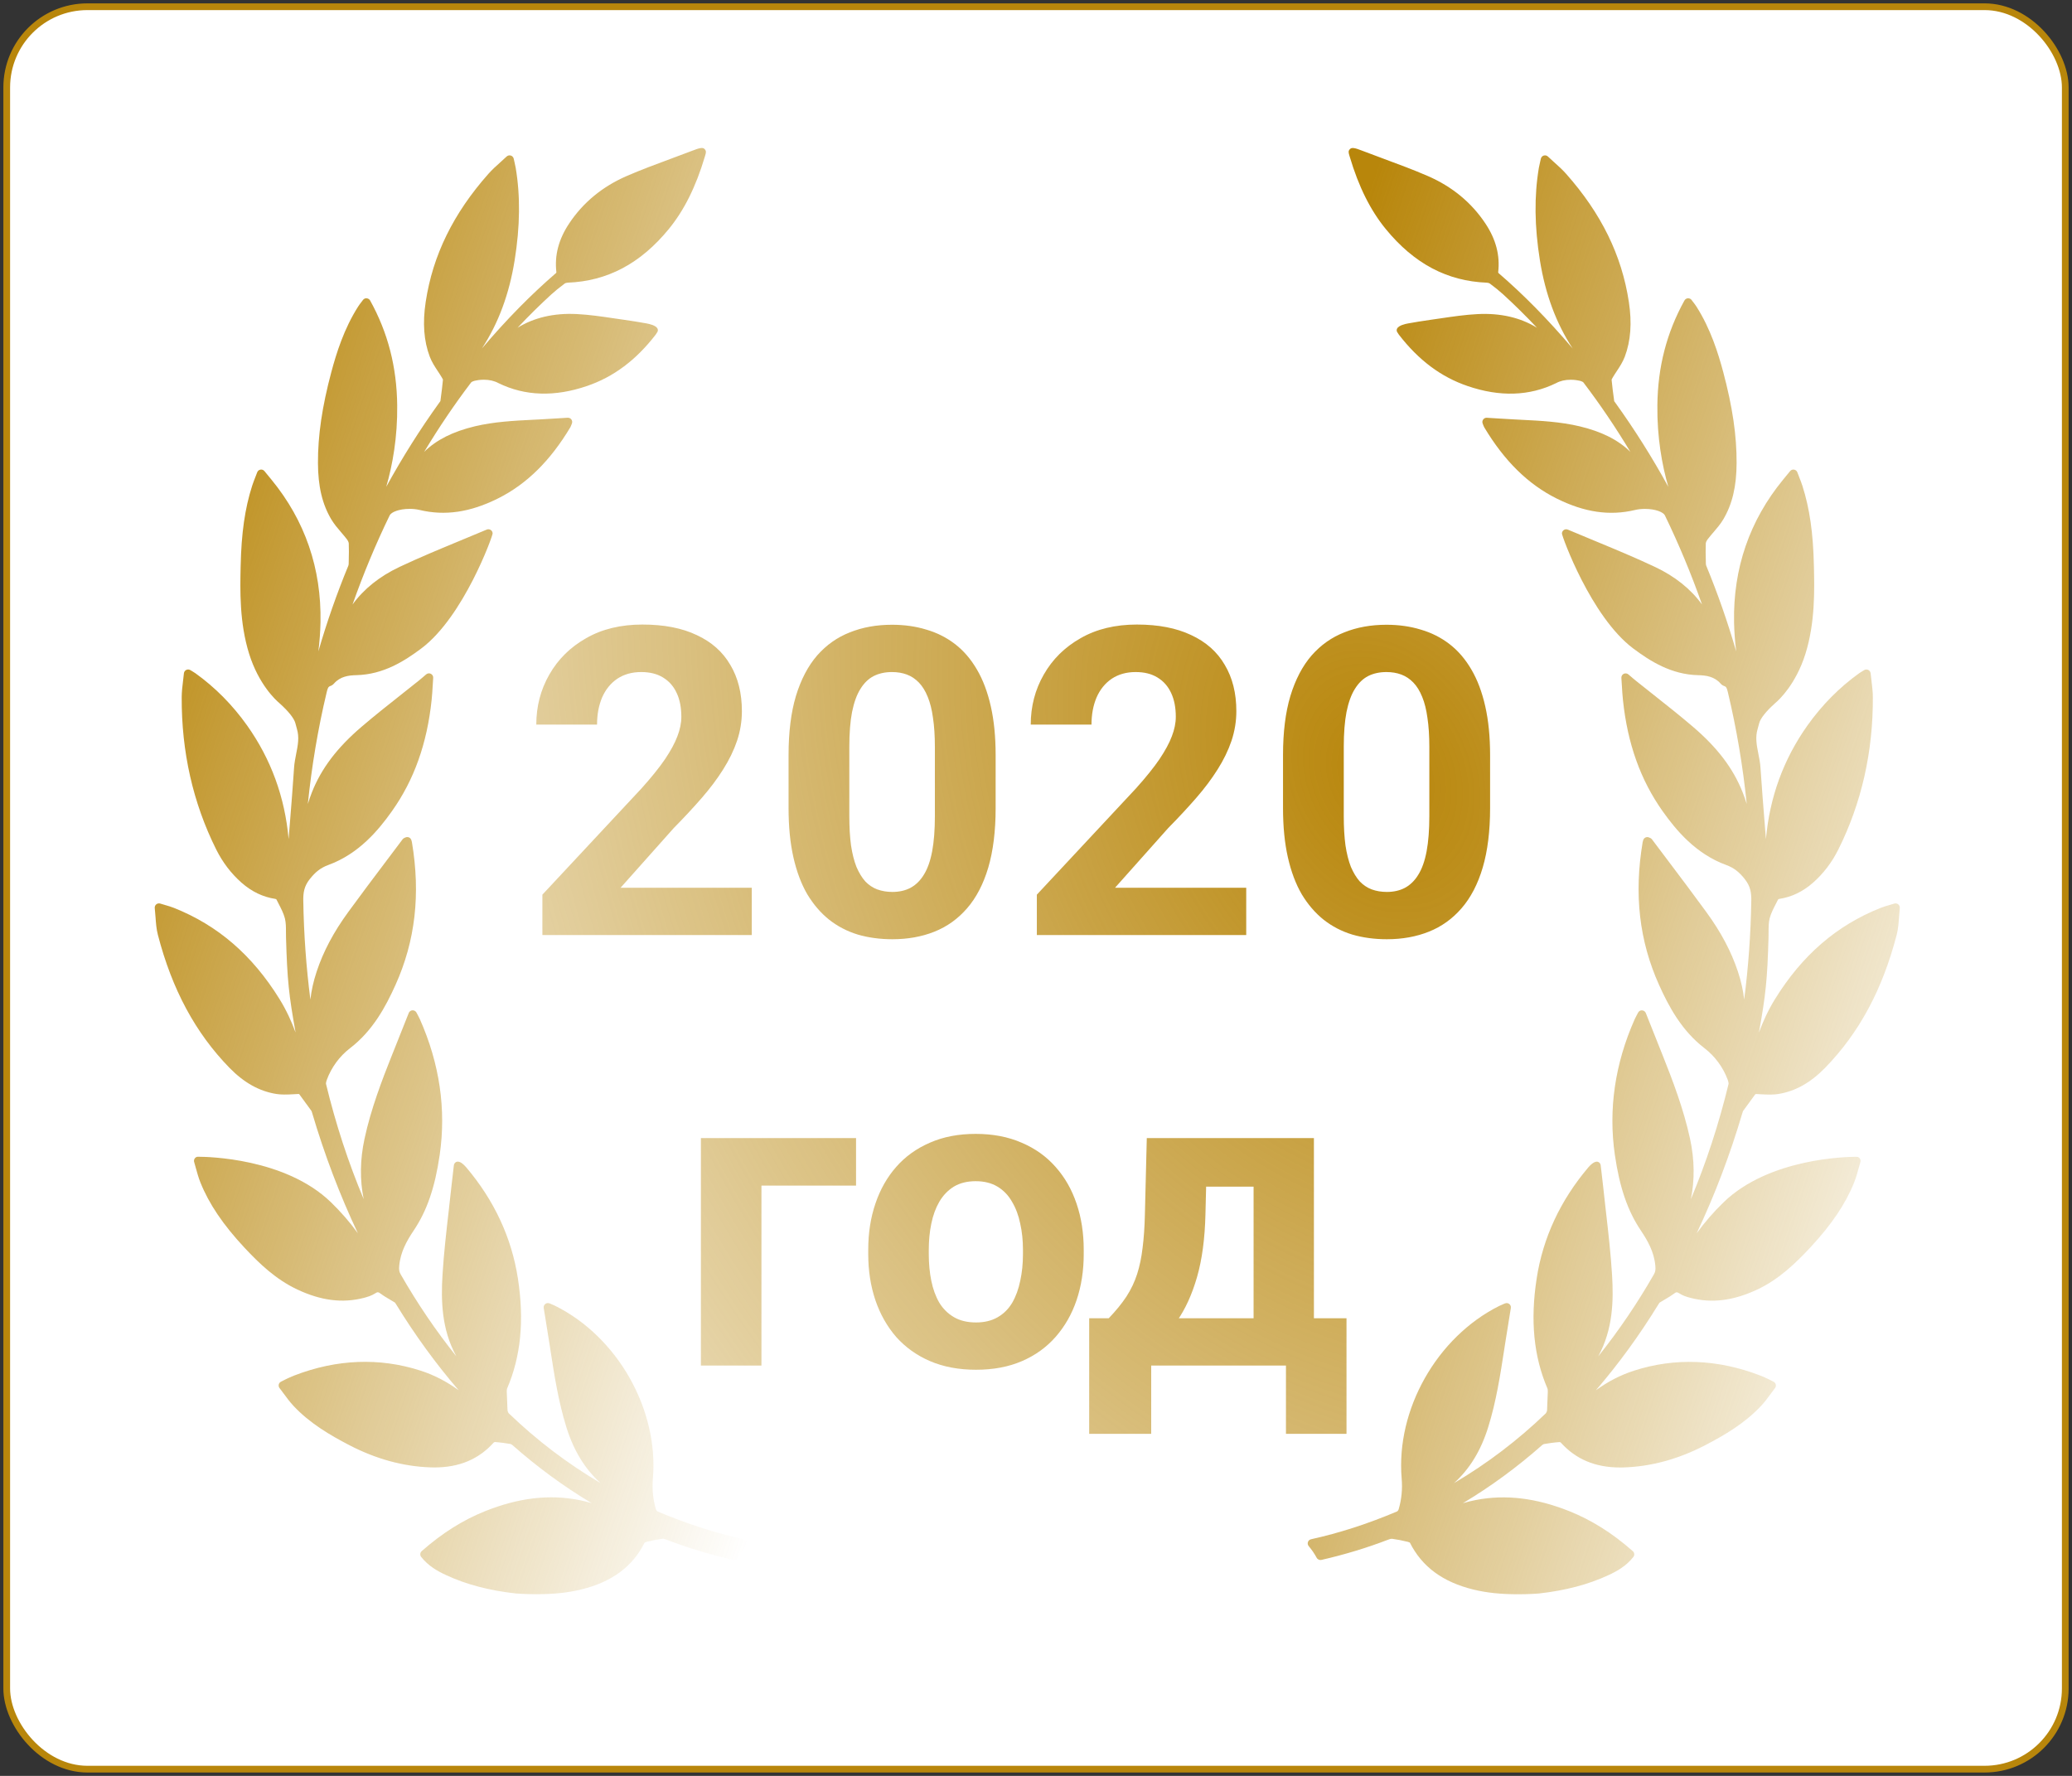 <?xml version="1.0" encoding="UTF-8"?> <svg xmlns="http://www.w3.org/2000/svg" width="308" height="264" viewBox="0 0 308 264" fill="none"><rect x="0" y="0" width="308" height="264" fill="#333333" stroke="none"/> <rect x="1" y="1" width="306" height="262" rx="12" fill="white" stroke="#B8860B"></rect> <path d="M111.75 131.969V139H80.625V133L95.344 117.219C96.823 115.573 97.99 114.125 98.844 112.875C99.698 111.604 100.312 110.469 100.688 109.469C101.083 108.448 101.281 107.479 101.281 106.562C101.281 105.188 101.052 104.01 100.594 103.031C100.135 102.031 99.458 101.26 98.562 100.719C97.688 100.177 96.604 99.906 95.312 99.906C93.938 99.906 92.75 100.24 91.75 100.906C90.771 101.573 90.021 102.5 89.5 103.688C89 104.875 88.75 106.219 88.75 107.719H79.719C79.719 105.01 80.365 102.531 81.656 100.281C82.948 98.01 84.771 96.208 87.125 94.875C89.479 93.521 92.271 92.844 95.5 92.844C98.688 92.844 101.375 93.365 103.562 94.406C105.771 95.427 107.438 96.906 108.562 98.844C109.708 100.76 110.281 103.052 110.281 105.719C110.281 107.219 110.042 108.688 109.562 110.125C109.083 111.542 108.396 112.958 107.5 114.375C106.625 115.771 105.562 117.188 104.312 118.625C103.062 120.062 101.677 121.552 100.156 123.094L92.25 131.969H111.75ZM148 112.25V120.125C148 123.542 147.635 126.49 146.906 128.969C146.177 131.427 145.125 133.448 143.75 135.031C142.396 136.594 140.781 137.75 138.906 138.5C137.031 139.25 134.948 139.625 132.656 139.625C130.823 139.625 129.115 139.396 127.531 138.938C125.948 138.458 124.521 137.719 123.25 136.719C122 135.719 120.917 134.458 120 132.938C119.104 131.396 118.417 129.562 117.938 127.438C117.458 125.312 117.219 122.875 117.219 120.125V112.25C117.219 108.833 117.583 105.906 118.312 103.469C119.062 101.01 120.115 99 121.469 97.438C122.844 95.875 124.469 94.729 126.344 94C128.219 93.25 130.302 92.875 132.594 92.875C134.427 92.875 136.125 93.115 137.688 93.594C139.271 94.052 140.698 94.771 141.969 95.75C143.24 96.729 144.323 97.99 145.219 99.531C146.115 101.052 146.802 102.875 147.281 105C147.76 107.104 148 109.521 148 112.25ZM138.969 121.312V111.031C138.969 109.385 138.875 107.948 138.688 106.719C138.521 105.49 138.26 104.448 137.906 103.594C137.552 102.719 137.115 102.01 136.594 101.469C136.073 100.927 135.479 100.531 134.812 100.281C134.146 100.031 133.406 99.906 132.594 99.906C131.573 99.906 130.667 100.104 129.875 100.5C129.104 100.896 128.448 101.531 127.906 102.406C127.365 103.26 126.948 104.406 126.656 105.844C126.385 107.26 126.25 108.99 126.25 111.031V121.312C126.25 122.958 126.333 124.406 126.5 125.656C126.688 126.906 126.958 127.979 127.312 128.875C127.688 129.75 128.125 130.469 128.625 131.031C129.146 131.573 129.74 131.969 130.406 132.219C131.094 132.469 131.844 132.594 132.656 132.594C133.656 132.594 134.542 132.396 135.312 132C136.104 131.583 136.771 130.938 137.312 130.062C137.875 129.167 138.292 128 138.562 126.562C138.833 125.125 138.969 123.375 138.969 121.312ZM185.25 131.969V139H154.125V133L168.844 117.219C170.323 115.573 171.49 114.125 172.344 112.875C173.198 111.604 173.812 110.469 174.188 109.469C174.583 108.448 174.781 107.479 174.781 106.562C174.781 105.188 174.552 104.01 174.094 103.031C173.635 102.031 172.958 101.26 172.062 100.719C171.188 100.177 170.104 99.906 168.812 99.906C167.438 99.906 166.25 100.24 165.25 100.906C164.271 101.573 163.521 102.5 163 103.688C162.5 104.875 162.25 106.219 162.25 107.719H153.219C153.219 105.01 153.865 102.531 155.156 100.281C156.448 98.01 158.271 96.208 160.625 94.875C162.979 93.521 165.771 92.844 169 92.844C172.188 92.844 174.875 93.365 177.062 94.406C179.271 95.427 180.938 96.906 182.062 98.844C183.208 100.76 183.781 103.052 183.781 105.719C183.781 107.219 183.542 108.688 183.062 110.125C182.583 111.542 181.896 112.958 181 114.375C180.125 115.771 179.062 117.188 177.812 118.625C176.562 120.062 175.177 121.552 173.656 123.094L165.75 131.969H185.25ZM221.5 112.25V120.125C221.5 123.542 221.135 126.49 220.406 128.969C219.677 131.427 218.625 133.448 217.25 135.031C215.896 136.594 214.281 137.75 212.406 138.5C210.531 139.25 208.448 139.625 206.156 139.625C204.323 139.625 202.615 139.396 201.031 138.938C199.448 138.458 198.021 137.719 196.75 136.719C195.5 135.719 194.417 134.458 193.5 132.938C192.604 131.396 191.917 129.562 191.438 127.438C190.958 125.312 190.719 122.875 190.719 120.125V112.25C190.719 108.833 191.083 105.906 191.812 103.469C192.562 101.01 193.615 99 194.969 97.438C196.344 95.875 197.969 94.729 199.844 94C201.719 93.25 203.802 92.875 206.094 92.875C207.927 92.875 209.625 93.115 211.188 93.594C212.771 94.052 214.198 94.771 215.469 95.75C216.74 96.729 217.823 97.99 218.719 99.531C219.615 101.052 220.302 102.875 220.781 105C221.26 107.104 221.5 109.521 221.5 112.25ZM212.469 121.312V111.031C212.469 109.385 212.375 107.948 212.188 106.719C212.021 105.49 211.76 104.448 211.406 103.594C211.052 102.719 210.615 102.01 210.094 101.469C209.573 100.927 208.979 100.531 208.312 100.281C207.646 100.031 206.906 99.906 206.094 99.906C205.073 99.906 204.167 100.104 203.375 100.5C202.604 100.896 201.948 101.531 201.406 102.406C200.865 103.26 200.448 104.406 200.156 105.844C199.885 107.26 199.75 108.99 199.75 111.031V121.312C199.75 122.958 199.833 124.406 200 125.656C200.188 126.906 200.458 127.979 200.812 128.875C201.188 129.75 201.625 130.469 202.125 131.031C202.646 131.573 203.24 131.969 203.906 132.219C204.594 132.469 205.344 132.594 206.156 132.594C207.156 132.594 208.042 132.396 208.812 132C209.604 131.583 210.271 130.938 210.812 130.062C211.375 129.167 211.792 128 212.062 126.562C212.333 125.125 212.469 123.375 212.469 121.312ZM127.25 169.188V176.25H113.188V203H104.188V169.188H127.25ZM129.062 186.438V185.781C129.062 183.302 129.417 181.021 130.125 178.938C130.833 176.833 131.865 175.01 133.219 173.469C134.573 171.927 136.24 170.729 138.219 169.875C140.198 169 142.469 168.562 145.031 168.562C147.594 168.562 149.875 169 151.875 169.875C153.875 170.729 155.552 171.927 156.906 173.469C158.281 175.01 159.323 176.833 160.031 178.938C160.74 181.021 161.094 183.302 161.094 185.781V186.438C161.094 188.896 160.74 191.177 160.031 193.281C159.323 195.365 158.281 197.188 156.906 198.75C155.552 200.292 153.885 201.49 151.906 202.344C149.927 203.198 147.656 203.625 145.094 203.625C142.531 203.625 140.25 203.198 138.25 202.344C136.271 201.49 134.594 200.292 133.219 198.75C131.865 197.188 130.833 195.365 130.125 193.281C129.417 191.177 129.062 188.896 129.062 186.438ZM138.062 185.781V186.438C138.062 187.854 138.188 189.177 138.438 190.406C138.688 191.635 139.083 192.719 139.625 193.656C140.188 194.573 140.917 195.292 141.812 195.812C142.708 196.333 143.802 196.594 145.094 196.594C146.344 196.594 147.417 196.333 148.312 195.812C149.208 195.292 149.927 194.573 150.469 193.656C151.01 192.719 151.406 191.635 151.656 190.406C151.927 189.177 152.062 187.854 152.062 186.438V185.781C152.062 184.406 151.927 183.115 151.656 181.906C151.406 180.677 151 179.594 150.438 178.656C149.896 177.698 149.177 176.948 148.281 176.406C147.385 175.865 146.302 175.594 145.031 175.594C143.76 175.594 142.677 175.865 141.781 176.406C140.906 176.948 140.188 177.698 139.625 178.656C139.083 179.594 138.688 180.677 138.438 181.906C138.188 183.115 138.062 184.406 138.062 185.781ZM170.469 169.188H179.469L179.188 180.5C179.104 184.125 178.688 187.24 177.938 189.844C177.188 192.448 176.188 194.635 174.938 196.406C173.688 198.177 172.26 199.594 170.656 200.656C169.073 201.698 167.406 202.479 165.656 203H163.969L163.875 196.062L164.812 195.969C165.875 194.865 166.75 193.792 167.438 192.75C168.125 191.688 168.656 190.573 169.031 189.406C169.406 188.24 169.677 186.938 169.844 185.5C170.031 184.062 170.146 182.396 170.188 180.5L170.469 169.188ZM172.906 169.188H195.312V203H186.344V176.406H172.906V169.188ZM161.906 195.969H200.156V213.156H191.156V203H171.125V213.156H161.906V195.969Z" fill="url(#paint0_radial_242_266)"></path> <path d="M282.176 134.441C282.012 134.306 281.774 134.263 281.589 134.325C281.363 134.395 281.155 134.455 280.96 134.512L280.864 134.54C280.382 134.681 279.965 134.802 279.552 134.968C273.029 137.557 267.894 141.992 263.852 148.527C262.854 150.142 262.081 151.82 261.466 153.494C262.475 147.864 262.709 145.671 262.888 139.371C262.897 139.106 262.897 138.838 262.897 138.571C262.897 137.842 262.897 137.153 263.056 136.525C263.247 135.781 263.631 135.039 264.003 134.32C264.108 134.117 264.213 133.914 264.299 133.735C264.329 133.7 264.426 133.641 264.464 133.635C266.329 133.35 267.979 132.559 269.508 131.217C271.049 129.857 272.316 128.193 273.275 126.269C276.717 119.374 278.44 111.753 278.396 103.619C278.392 102.835 278.3 102.071 278.198 101.24C278.152 100.868 278.105 100.487 278.066 100.093C278.044 99.877 277.911 99.685 277.718 99.591C277.527 99.499 277.297 99.505 277.105 99.622C276.988 99.694 276.889 99.754 276.798 99.806C276.624 99.91 276.49 99.991 276.364 100.082C273.428 102.185 270.838 104.802 268.666 107.86C265.121 112.858 263.059 118.51 262.504 124.727C262.449 124.034 262.393 123.341 262.337 122.648L262.317 122.396C262.1 119.679 261.875 116.87 261.691 114.107C261.645 113.407 261.511 112.726 261.38 112.068C261.13 110.802 260.892 109.606 261.272 108.353C261.358 108.07 261.431 107.785 261.504 107.5C261.683 106.796 262.55 105.71 263.881 104.524L263.931 104.479C264.422 104.063 266.944 101.759 268.374 97.2C269.826 92.569 269.716 87.73 269.636 84.197L269.634 84.103C269.527 79.246 269.002 75.585 267.93 72.233C267.792 71.805 267.628 71.382 267.453 70.938C267.363 70.706 267.271 70.467 267.176 70.217C267.098 70.005 266.91 69.852 266.691 69.815L266.584 69.805C266.394 69.805 266.217 69.891 266.096 70.037L265.055 71.305C260.064 77.385 257.613 84.517 257.766 92.502C257.793 93.908 257.898 95.351 258.085 96.84C256.816 92.467 255.329 88.21 253.637 84.115C253.602 84.025 253.579 83.914 253.576 83.82L253.565 83.26C253.547 82.452 253.529 81.616 253.563 80.794C253.568 80.658 253.657 80.413 253.841 80.172C254.102 79.827 254.392 79.49 254.693 79.139C255.204 78.544 255.733 77.93 256.152 77.228C257.5 74.972 258.133 72.306 258.144 68.838C258.162 64.756 257.532 60.46 256.159 55.318C255.408 52.513 254.276 48.868 252.167 45.564C252.024 45.342 251.864 45.133 251.693 44.911C251.617 44.813 251.536 44.709 251.454 44.596C251.334 44.436 251.169 44.342 250.903 44.342C250.69 44.358 250.5 44.479 250.394 44.666C247.747 49.44 246.428 54.539 246.366 60.256C246.312 65.023 247.057 69.125 247.992 72.367C245.614 68.027 242.972 63.834 240.108 59.857L240.042 59.767C239.977 59.681 239.95 59.639 239.954 59.668C239.774 58.382 239.649 57.352 239.563 56.456C239.565 56.442 239.582 56.367 239.715 56.144C239.905 55.821 240.112 55.506 240.332 55.172C240.775 54.5 241.231 53.805 241.524 53.027C242.407 50.678 242.605 48.015 242.128 44.887C241.082 37.964 238.027 31.729 232.79 25.827C232.251 25.221 231.656 24.685 231.026 24.119L230.851 23.961C230.605 23.738 230.352 23.51 230.097 23.269C229.934 23.115 229.701 23.057 229.476 23.123C229.262 23.191 229.098 23.367 229.047 23.587L228.933 24.088C228.855 24.421 228.794 24.683 228.749 24.947C228.045 29.149 228.096 33.651 228.907 38.709C229.712 43.726 231.316 48.053 233.777 51.812C230.087 47.468 226.497 43.82 222.745 40.587C222.729 40.566 222.704 40.499 222.702 40.482C222.995 37.958 222.372 35.581 220.796 33.214C218.727 30.104 215.851 27.733 212.249 26.169C210.093 25.235 207.86 24.408 205.673 23.598C204.626 23.21 203.578 22.823 202.5 22.407C201.416 21.977 200.952 21.9 200.701 22.133C200.377 22.434 200.455 22.691 200.596 23.159L200.642 23.312C201.963 27.76 203.718 31.277 206.006 34.066C210.206 39.19 215.118 41.793 221.015 42.023C221.222 42.035 221.386 42.093 221.453 42.144C222.283 42.765 222.894 43.262 223.435 43.755C225.143 45.315 226.826 46.977 228.472 48.727C226.024 47.207 223.031 46.522 219.66 46.692C217.816 46.785 215.985 47.055 214.214 47.316L214.147 47.326C213.623 47.403 213.102 47.479 212.583 47.552C211.445 47.706 210.298 47.908 209.285 48.084C208.875 48.158 207.895 48.38 207.669 48.855C207.591 49.018 207.598 49.196 207.686 49.357C207.764 49.498 207.85 49.631 207.944 49.752C210.868 53.541 214.203 56.038 218.141 57.382C222.942 59.029 227.351 58.893 231.314 56.955C231.92 56.622 232.65 56.453 233.485 56.453C234.115 56.453 234.588 56.553 234.745 56.588C234.979 56.627 235.298 56.759 235.363 56.843C237.827 60.08 240.166 63.536 242.35 67.168C240.505 65.375 238.098 64.166 234.82 63.379C231.947 62.695 229.009 62.548 226.169 62.406L225.218 62.357C224.327 62.312 223.437 62.255 222.519 62.198L220.981 62.103C220.782 62.103 220.593 62.199 220.477 62.359C220.349 62.531 220.318 62.754 220.394 62.955C220.455 63.123 220.568 63.418 220.626 63.517C223.621 68.522 227.139 71.984 231.378 74.101C235.522 76.169 239.267 76.716 243.044 75.814C243.481 75.709 243.987 75.653 244.511 75.653C246.117 75.653 247.238 76.143 247.473 76.596C249.551 80.879 251.405 85.328 253.005 89.867C251.327 87.557 248.981 85.68 246.011 84.277C243.061 82.885 239.989 81.614 236.966 80.362C235.667 79.826 234.362 79.287 233.064 78.736C232.871 78.652 232.643 78.669 232.463 78.788C232.286 78.906 232.18 79.102 232.18 79.313C232.18 79.718 236.491 91.67 242.752 96.38C245.306 98.301 248.451 100.278 252.418 100.37C253.605 100.395 254.833 100.562 255.76 101.615C255.902 101.783 256.09 101.913 256.295 101.983C256.611 102.087 256.698 102.28 256.854 102.94C258.139 108.328 259.075 113.882 259.651 119.522C259.477 118.95 259.275 118.372 259.042 117.787C257.641 114.237 255.283 111.131 251.621 108.011C249.734 106.397 247.757 104.833 245.845 103.321L245.754 103.249C244.884 102.56 244.015 101.873 243.149 101.179C242.97 101.035 242.796 100.887 242.594 100.714L242.054 100.252C241.864 100.092 241.583 100.059 241.362 100.169C241.135 100.284 240.999 100.522 241.016 100.776C241.043 101.157 241.065 101.518 241.085 101.864L241.095 102.025C241.138 102.738 241.178 103.41 241.251 104.074C241.928 110.537 243.852 115.934 247.132 120.571C249.163 123.437 252.076 126.94 256.618 128.597C257.723 129.003 258.525 129.616 259.384 130.718C260.194 131.749 260.345 132.692 260.327 133.878C260.249 138.846 259.895 143.775 259.27 148.601C259.124 147.258 258.814 145.875 258.339 144.438C257.355 141.464 255.822 138.571 253.651 135.596C251.777 133.02 249.827 130.435 247.942 127.934L247.816 127.767C247.068 126.777 246.321 125.785 245.594 124.814C245.457 124.615 245.26 124.544 245.147 124.504C244.985 124.425 244.793 124.418 244.622 124.49C244.454 124.562 244.325 124.703 244.269 124.876L244.247 124.943C244.215 125.034 244.191 125.115 244.178 125.195C242.877 132.941 243.675 139.881 246.616 146.414C248.052 149.609 249.979 153.225 253.375 155.827C254.926 157.015 256.15 158.682 256.823 160.519C256.965 160.915 256.96 161.086 256.944 161.152C255.506 167.101 253.628 172.838 251.345 178.268C251.933 175.406 251.893 172.4 251.222 169.286C250.269 164.872 248.632 160.594 247.172 156.931L246.734 155.834C246.05 154.117 245.36 152.387 244.648 150.593C244.558 150.364 244.34 150.207 244.05 150.193C243.821 150.193 243.61 150.324 243.501 150.535L243.271 150.967C243.171 151.156 243.076 151.332 242.996 151.514C240.058 158.135 239.066 164.922 240.048 171.688C240.751 176.525 241.94 179.989 243.907 182.92C244.924 184.434 245.891 186.122 246.067 188.197C246.108 188.688 246.089 189.027 245.87 189.412C243.39 193.75 240.609 197.844 237.565 201.647C237.576 201.627 237.587 201.606 237.599 201.585C239.79 197.586 239.856 193.262 239.632 189.559C239.439 186.385 239.075 183.215 238.725 180.151L238.704 179.973C238.563 178.746 238.423 177.519 238.295 176.289C238.221 175.592 238.138 174.896 238.053 174.188L237.94 173.231C237.916 173.019 237.786 172.836 237.6 172.744C237.254 172.563 236.695 172.842 236.09 173.556C231.935 178.466 229.356 184.014 228.425 190.048C227.459 196.303 227.983 201.656 230.027 206.413C230.082 206.54 230.08 206.799 230.08 206.885L229.97 209.622C229.953 209.819 229.849 210.041 229.764 210.124C225.614 214.115 221.046 217.586 216.143 220.474C218.464 218.379 220.132 215.645 221.214 212.181C222.412 208.341 223.027 204.344 223.623 200.469L223.675 200.124C223.887 198.763 224.107 197.404 224.332 196.015L224.586 194.445C224.623 194.217 224.532 193.988 224.355 193.851C224.178 193.711 223.924 193.677 223.721 193.764L223.499 193.856C223.262 193.952 223.056 194.039 222.862 194.138C213.594 198.762 207.493 209.547 208.355 219.781C208.491 221.384 208.344 222.889 207.905 224.38C207.865 224.516 207.733 224.664 207.68 224.688C203.278 226.543 199.093 227.896 194.882 228.824C194.665 228.874 194.493 229.029 194.423 229.238C194.352 229.447 194.395 229.675 194.54 229.847C194.997 230.388 195.396 230.971 195.724 231.581C195.858 231.83 196.179 231.958 196.419 231.896C199.85 231.114 203.191 230.101 206.353 228.884C206.608 228.782 206.803 228.733 206.986 228.763C207.69 228.856 208.433 229 209.258 229.205C209.428 229.247 209.569 229.325 209.572 229.318C211.374 232.907 214.472 235.194 219.045 236.306C220.039 236.545 221.065 236.721 222.094 236.828C223.171 236.942 224.372 237 225.662 237C227.45 237 228.725 236.889 228.741 236.888C232.704 236.445 236.089 235.554 239.087 234.163C240.318 233.594 241.719 232.827 242.797 231.457C243.003 231.195 242.968 230.816 242.718 230.596C239.673 227.911 236.572 225.961 233.237 224.633C228.296 222.672 223.796 222.14 219.384 222.988C218.725 223.116 218.081 223.277 217.456 223.462C221.582 220.998 225.533 218.102 229.265 214.802C229.336 214.737 229.454 214.68 229.546 214.664C230.156 214.562 230.967 214.438 231.797 214.378C231.874 214.378 231.971 214.415 231.982 214.419C234.23 216.932 237.127 218.154 240.838 218.154C241.027 218.154 241.217 218.15 241.406 218.144C245.44 218.014 249.496 216.906 253.463 214.851C256.346 213.348 259.351 211.599 261.788 208.991C262.328 208.411 262.811 207.755 263.237 207.176L263.278 207.119C263.467 206.864 263.657 206.607 263.853 206.353C263.96 206.216 264.005 206.039 263.977 205.861C263.947 205.69 263.847 205.537 263.678 205.427C263.635 205.403 262.603 204.851 261.661 204.486C255.353 202.051 248.984 201.802 242.909 203.758C240.92 204.396 239.048 205.355 237.225 206.68C240.596 202.766 243.717 198.475 246.55 193.858C246.581 193.81 246.661 193.678 246.687 193.654C246.935 193.496 247.189 193.346 247.442 193.199C247.895 192.933 248.364 192.659 248.805 192.331C249.177 192.054 249.282 192.047 249.658 192.288C250.189 192.633 250.808 192.813 251.347 192.953C254.5 193.76 257.679 193.358 261.195 191.709C264.407 190.205 266.877 187.827 269.068 185.482C272.255 182.062 274.337 178.976 275.622 175.77C275.892 175.097 276.085 174.401 276.285 173.674C276.367 173.369 276.452 173.063 276.542 172.763C276.64 172.441 276.468 172.1 276.15 171.988L275.886 171.968C274.586 171.968 262.992 172.158 256.21 178.731C254.735 180.161 253.412 181.681 252.205 183.345C254.888 177.67 257.163 171.688 258.996 165.48L259.023 165.389C259.045 165.313 259.078 165.198 259.1 165.166L260.874 162.733C260.94 162.636 260.948 162.636 261.052 162.636C261.098 162.636 261.149 162.639 261.207 162.642L261.586 162.665C262.906 162.747 263.683 162.735 264.322 162.635C266.847 162.237 269.127 160.967 271.29 158.751C276.349 153.567 279.832 147.101 281.936 138.983C282.161 138.113 282.224 137.235 282.292 136.304C282.322 135.882 282.355 135.446 282.403 134.997C282.423 134.781 282.339 134.575 282.176 134.441Z" fill="url(#paint1_linear_242_266)"></path> <path d="M110.524 228.819C106.316 227.891 102.132 226.538 97.728 224.684C97.676 224.659 97.545 224.512 97.504 224.379C97.065 222.885 96.918 221.379 97.053 219.776C97.916 209.541 91.815 198.758 82.549 194.134C82.352 194.034 82.147 193.948 81.91 193.851L81.69 193.76C81.481 193.671 81.227 193.708 81.059 193.843C80.877 193.984 80.786 194.212 80.823 194.441L81.077 196.011C81.302 197.399 81.522 198.758 81.734 200.118L81.787 200.474C82.382 204.34 82.997 208.337 84.195 212.177C85.277 215.641 86.945 218.375 89.266 220.47C84.363 217.582 79.795 214.111 75.646 210.12C75.559 210.036 75.456 209.814 75.441 209.631L75.329 206.892C75.329 206.795 75.327 206.536 75.383 206.408C77.426 201.652 77.95 196.299 76.984 190.044C76.053 184.01 73.474 178.462 69.319 173.552C68.833 172.978 68.403 172.687 68.043 172.687C67.956 172.687 67.876 172.704 67.814 172.737C67.623 172.831 67.493 173.015 67.468 173.228L67.357 174.183C67.271 174.892 67.188 175.589 67.114 176.286C66.986 177.515 66.846 178.742 66.705 179.97L66.684 180.147C66.333 183.212 65.969 186.382 65.777 189.555C65.553 193.257 65.619 197.581 67.81 201.581C67.822 201.601 67.832 201.623 67.844 201.643C64.799 197.839 62.019 193.746 59.539 189.408C59.32 189.023 59.301 188.684 59.342 188.193C59.519 186.117 60.485 184.429 61.502 182.916C63.468 179.985 64.658 176.521 65.361 171.684C66.343 164.918 65.351 158.131 62.413 151.51C62.333 151.328 62.238 151.152 62.138 150.963L61.908 150.53C61.798 150.319 61.563 150.18 61.316 150.191C61.069 150.204 60.851 150.361 60.761 150.588C60.049 152.383 59.359 154.113 58.675 155.83L58.237 156.927C56.777 160.591 55.139 164.868 54.187 169.282C53.516 172.396 53.475 175.402 54.063 178.264C51.78 172.835 49.903 167.097 48.465 161.148C48.449 161.082 48.444 160.911 48.586 160.515C49.259 158.677 50.483 157.01 52.034 155.822C55.43 153.22 57.357 149.604 58.793 146.41C61.734 139.877 62.532 132.937 61.231 125.191C61.218 125.11 61.193 125.029 61.164 124.942L61.14 124.872C61.084 124.698 60.955 124.558 60.785 124.484C60.618 124.415 60.409 124.428 60.279 124.492C60.149 124.539 59.952 124.611 59.824 124.799C59.088 125.781 58.341 126.772 57.593 127.763L57.468 127.93C55.582 130.431 53.633 133.016 51.759 135.591C49.588 138.567 48.054 141.459 47.071 144.434C46.596 145.871 46.286 147.253 46.14 148.597C45.515 143.77 45.16 138.842 45.083 133.873C45.065 132.687 45.216 131.745 46.026 130.713C46.885 129.612 47.687 128.998 48.792 128.593C53.333 126.935 56.247 123.432 58.277 120.566C61.558 115.929 63.482 110.533 64.159 104.071C64.231 103.406 64.272 102.733 64.314 102.021L64.325 101.859C64.345 101.513 64.367 101.152 64.394 100.771C64.411 100.517 64.275 100.28 64.048 100.165C63.828 100.054 63.547 100.087 63.355 100.248L62.816 100.71C62.614 100.882 62.44 101.03 62.26 101.175C61.395 101.869 60.526 102.556 59.655 103.245L59.564 103.317C57.653 104.829 55.677 106.392 53.789 108.007C50.127 111.127 47.768 114.233 46.367 117.783C46.136 118.368 45.933 118.947 45.759 119.52C46.335 113.879 47.27 108.324 48.555 102.935C48.711 102.276 48.798 102.083 49.119 101.977C49.32 101.909 49.508 101.778 49.645 101.616C50.577 100.558 51.804 100.39 52.993 100.366C56.959 100.273 60.105 98.296 62.658 96.375C68.918 91.665 73.229 79.714 73.229 79.308C73.229 79.097 73.124 78.901 72.945 78.782C72.769 78.665 72.531 78.649 72.352 78.729C71.047 79.282 69.743 79.82 68.392 80.378C65.421 81.609 62.349 82.881 59.398 84.272C56.429 85.675 54.082 87.552 52.405 89.862C54.004 85.324 55.857 80.874 57.933 76.599C58.172 76.138 59.292 75.648 60.9 75.648C61.422 75.648 61.929 75.704 62.367 75.809C66.143 76.713 69.887 76.165 74.032 74.096C78.272 71.979 81.789 68.517 84.785 63.51C84.842 63.413 84.955 63.117 85.015 62.952C85.091 62.749 85.061 62.526 84.935 62.356C84.818 62.195 84.63 62.099 84.392 62.099C84.39 62.099 84.388 62.099 84.386 62.099L82.89 62.193C81.972 62.251 81.082 62.307 80.191 62.353L79.24 62.401C76.4 62.544 73.462 62.691 70.588 63.374C67.311 64.162 64.904 65.371 63.059 67.163C65.243 63.532 67.582 60.076 70.045 56.84C70.112 56.754 70.43 56.623 70.69 56.579C70.82 56.549 71.294 56.449 71.923 56.449C72.758 56.449 73.489 56.619 74.108 56.959C78.045 58.883 82.466 59.025 87.267 57.378C91.204 56.034 94.539 53.538 97.463 49.75C97.557 49.627 97.643 49.494 97.721 49.354C97.81 49.192 97.816 49.014 97.738 48.852C97.512 48.378 96.533 48.155 96.121 48.081C95.109 47.904 93.963 47.703 92.826 47.549C92.305 47.476 91.784 47.4 91.261 47.323L91.194 47.313C89.423 47.051 87.592 46.781 85.747 46.688C82.377 46.516 79.384 47.203 76.935 48.725C78.582 46.974 80.264 45.312 81.973 43.751C82.513 43.259 83.124 42.763 83.957 42.14C84.022 42.09 84.186 42.033 84.386 42.021C90.29 41.79 95.202 39.187 99.402 34.064C101.69 31.275 103.444 27.757 104.766 23.309L104.812 23.156C104.953 22.689 105.031 22.431 104.706 22.13C104.456 21.898 104.015 21.966 102.869 22.42C101.829 22.819 100.782 23.207 99.708 23.605C97.548 24.405 95.315 25.232 93.159 26.166C89.558 27.73 86.681 30.1 84.612 33.211C83.035 35.578 82.412 37.956 82.706 40.468C82.704 40.496 82.679 40.563 82.675 40.571C78.915 43.814 75.321 47.465 71.63 51.81C74.091 48.051 75.695 43.723 76.5 38.706C77.312 33.649 77.363 29.147 76.658 24.945C76.614 24.681 76.553 24.418 76.476 24.089L76.361 23.582C76.308 23.364 76.145 23.188 75.93 23.121C75.714 23.057 75.473 23.113 75.312 23.266C75.055 23.508 74.803 23.737 74.556 23.959L74.383 24.116C73.752 24.683 73.156 25.219 72.617 25.825C67.38 31.727 64.326 37.962 63.279 44.884C62.803 48.013 63 50.676 63.884 53.025C64.177 53.803 64.633 54.498 65.088 55.188C65.296 55.503 65.504 55.819 65.694 56.144C65.835 56.377 65.846 56.438 65.846 56.427C65.759 57.352 65.635 58.384 65.467 59.622C65.46 59.637 65.437 59.674 65.362 59.772L65.301 59.856C62.437 63.833 59.795 68.026 57.417 72.365C58.352 69.124 59.097 65.022 59.044 60.255C58.98 54.537 57.662 49.438 55.014 44.663C54.909 44.477 54.719 44.357 54.453 44.339C54.26 44.339 54.074 44.434 53.952 44.597C53.873 44.707 53.792 44.811 53.716 44.91C53.545 45.131 53.385 45.34 53.242 45.563C51.133 48.867 50.001 52.511 49.25 55.316C47.878 60.461 47.247 64.757 47.265 68.836C47.276 72.304 47.908 74.97 49.257 77.225C49.676 77.928 50.204 78.542 50.735 79.16C51.016 79.488 51.305 79.826 51.568 80.171C51.751 80.411 51.839 80.656 51.844 80.793C51.879 81.615 51.861 82.451 51.843 83.259L51.831 83.817C51.829 83.914 51.807 84.024 51.774 84.109C50.081 88.206 48.592 92.465 47.323 96.839C47.51 95.35 47.615 93.908 47.642 92.501C47.795 84.516 45.343 77.385 40.352 71.303L39.312 70.037C39.192 69.889 39.014 69.804 38.824 69.804L38.72 69.813C38.497 69.85 38.31 70.004 38.233 70.214C38.138 70.467 38.045 70.705 37.954 70.936C37.78 71.381 37.616 71.803 37.477 72.233C36.406 75.584 35.88 79.244 35.774 84.1L35.772 84.195C35.692 87.728 35.582 92.567 37.034 97.198C38.464 101.757 40.986 104.061 41.474 104.475L41.527 104.522C42.858 105.708 43.724 106.794 43.904 107.498C43.976 107.783 44.049 108.068 44.135 108.35C44.515 109.604 44.278 110.799 44.021 112.09C43.894 112.741 43.761 113.414 43.715 114.105C43.532 116.868 43.307 119.677 43.089 122.394L43.069 122.646C43.014 123.339 42.958 124.032 42.902 124.725C42.347 118.508 40.286 112.856 36.74 107.858C34.568 104.8 31.979 102.184 29.043 100.08C28.916 99.989 28.783 99.908 28.605 99.802C28.518 99.752 28.418 99.692 28.297 99.616C28.113 99.507 27.878 99.497 27.689 99.589C27.495 99.683 27.361 99.875 27.339 100.092C27.3 100.485 27.254 100.865 27.205 101.26C27.107 102.069 27.014 102.833 27.01 103.617C26.966 111.751 28.689 119.372 32.131 126.267C33.09 128.191 34.357 129.855 35.898 131.215C37.427 132.557 39.077 133.348 40.938 133.632C40.979 133.639 41.077 133.699 41.092 133.71C41.192 133.912 41.297 134.115 41.402 134.318C41.774 135.036 42.158 135.778 42.349 136.523C42.508 137.152 42.508 137.84 42.508 138.569C42.508 138.836 42.508 139.104 42.517 139.368C42.696 145.669 42.93 147.863 43.939 153.492C43.324 151.818 42.551 150.14 41.553 148.525C37.511 141.99 32.376 137.555 25.856 134.966C25.441 134.799 25.025 134.679 24.542 134.539L24.446 134.51C24.25 134.453 24.043 134.392 23.821 134.325C23.621 134.259 23.393 134.304 23.23 134.439C23.067 134.573 22.982 134.779 23.003 134.994C23.051 135.441 23.084 135.875 23.115 136.299C23.182 137.229 23.245 138.107 23.471 138.977C25.575 147.095 29.057 153.561 34.116 158.745C36.279 160.961 38.559 162.231 41.085 162.629C41.722 162.729 42.501 162.741 43.82 162.659L44.2 162.637C44.257 162.633 44.308 162.63 44.354 162.63C44.458 162.63 44.467 162.63 44.539 162.737L46.306 165.16C46.328 165.192 46.361 165.307 46.384 165.386L46.41 165.473C48.244 171.682 50.519 177.663 53.201 183.339C51.994 181.675 50.671 180.155 49.196 178.725C42.415 172.152 30.82 171.962 29.521 171.962L29.359 171.963L29.257 171.982C28.938 172.095 28.766 172.435 28.864 172.755C28.954 173.057 29.039 173.363 29.136 173.721C29.321 174.395 29.514 175.09 29.784 175.763C31.068 178.971 33.151 182.056 36.339 185.476C38.529 187.821 40.999 190.199 44.21 191.702C47.727 193.352 50.902 193.755 54.06 192.947C54.597 192.806 55.215 192.627 55.746 192.283C56.125 192.041 56.228 192.049 56.6 192.325C57.041 192.653 57.51 192.927 57.965 193.194C58.216 193.341 58.47 193.49 58.707 193.639C58.744 193.671 58.825 193.803 58.855 193.852C61.688 198.469 64.81 202.759 68.18 206.673C66.357 205.348 64.486 204.39 62.497 203.751C56.421 201.795 50.053 202.044 43.745 204.48C42.803 204.845 41.772 205.397 41.703 205.436C41.558 205.531 41.459 205.684 41.428 205.86C41.4 206.033 41.445 206.209 41.551 206.345C41.748 206.6 41.938 206.858 42.127 207.113L42.168 207.169C42.594 207.748 43.077 208.404 43.618 208.984C46.054 211.593 49.058 213.342 51.943 214.844C55.909 216.9 59.965 218.007 63.998 218.137C64.188 218.144 64.378 218.148 64.567 218.148C68.278 218.148 71.175 216.926 73.407 214.427C73.435 214.408 73.532 214.371 73.585 214.37C74.438 214.431 75.249 214.555 75.855 214.656C75.95 214.673 76.068 214.73 76.141 214.796C79.872 218.095 83.822 220.991 87.949 223.455C87.323 223.27 86.679 223.109 86.02 222.979C81.609 222.132 77.109 222.664 72.167 224.625C68.833 225.953 65.732 227.903 62.687 230.588C62.436 230.808 62.401 231.187 62.608 231.449C63.685 232.819 65.087 233.586 66.316 234.155C69.315 235.547 72.7 236.438 76.668 236.881C76.68 236.882 77.955 236.992 79.743 236.992C81.034 236.992 82.234 236.934 83.31 236.821C84.339 236.713 85.365 236.537 86.361 236.298C90.933 235.186 94.031 232.899 95.806 229.35C95.838 229.319 95.974 229.24 96.147 229.198C96.972 228.993 97.715 228.849 98.421 228.755C98.587 228.728 98.795 228.773 99.056 228.878C102.213 230.094 105.555 231.106 108.981 231.887C109.029 231.899 109.079 231.904 109.129 231.904C109.359 231.904 109.571 231.778 109.683 231.571C110.01 230.963 110.408 230.38 110.867 229.838C111.011 229.667 111.053 229.439 110.983 229.229C110.915 229.025 110.743 228.87 110.524 228.819Z" fill="url(#paint2_linear_242_266)"></path> <defs> <radialGradient id="paint0_radial_242_266" cx="0" cy="0" r="1" gradientUnits="userSpaceOnUse" gradientTransform="translate(204 114.5) rotate(155.966) scale(202.562 267.671)"> <stop stop-color="#B8860B"></stop> <stop offset="1" stop-color="#B8860B" stop-opacity="0"></stop> </radialGradient> <linearGradient id="paint1_linear_242_266" x1="204.229" y1="26.004" x2="335.644" y2="69.679" gradientUnits="userSpaceOnUse"> <stop stop-color="#B8860B"></stop> <stop offset="1" stop-color="#B8860B" stop-opacity="0"></stop> </linearGradient> <linearGradient id="paint2_linear_242_266" x1="32.84" y1="26" x2="164.253" y2="69.676" gradientUnits="userSpaceOnUse"> <stop stop-color="#B8860B"></stop> <stop offset="1" stop-color="#B8860B" stop-opacity="0"></stop> </linearGradient> </defs> </svg> 